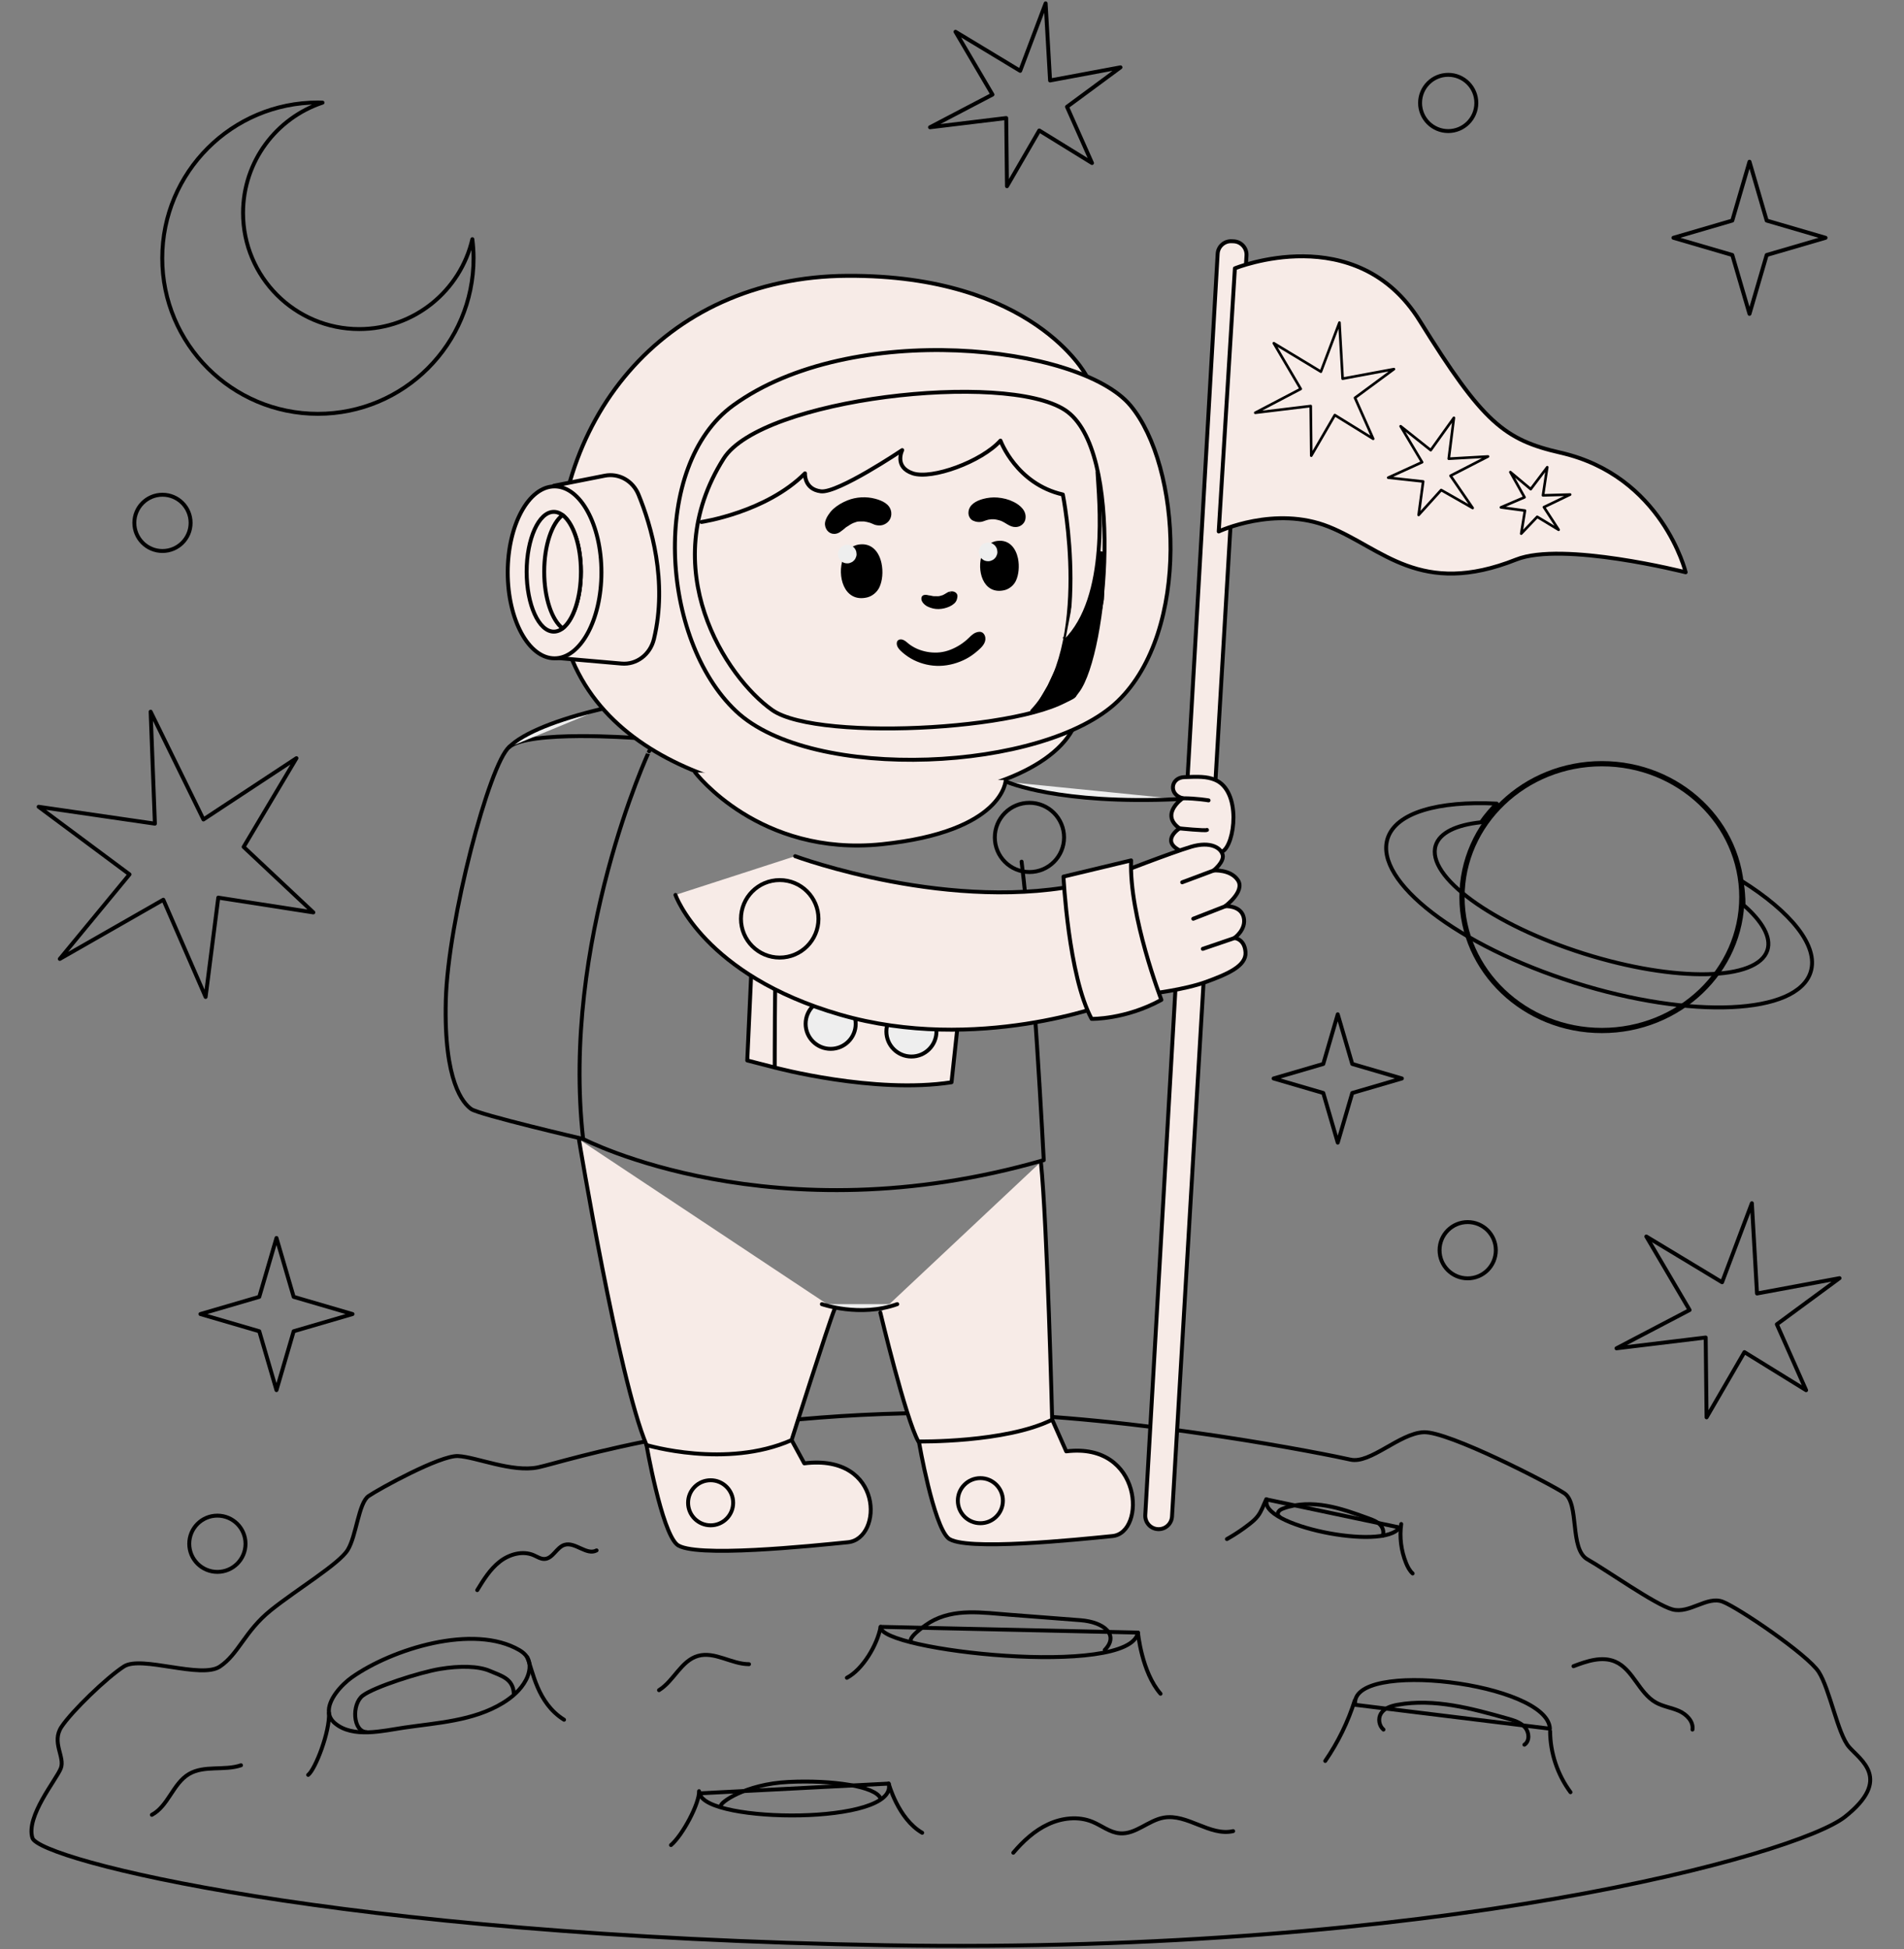 <?xml version="1.0" encoding="UTF-8"?> <svg xmlns="http://www.w3.org/2000/svg" viewBox="0 0 728.00 745.26" data-guides="{&quot;vertical&quot;:[],&quot;horizontal&quot;:[]}"><rect x="0" y="0" width="728.00" height="745.26" fill="#808080" stroke="none"/><defs></defs><path fill="none" stroke="rgb(0, 0, 0)" fill-opacity="1" stroke-width="1.5" stroke-opacity="1" stroke-linecap="round" stroke-linejoin="round" id="tSvgf674435d0e" title="Path 82" d="M371.697 540.301C275.475 538.691 215.53 559.021 205.647 561.042C195.765 563.063 181.926 557.017 175.092 556.709C168.258 556.4 144.811 569.332 140.923 572.003C137.053 574.675 136.299 587.23 132.925 592.642C129.551 598.054 113.537 607.628 103.552 615.661C93.566 623.693 91.237 632.411 84.044 637.207C76.85 642.003 54.037 632.874 47.408 637.139C40.78 641.403 27.438 654.3 23.499 660.26C19.576 666.203 24.954 671.77 23.242 676.12C21.529 680.471 9.814 694.481 12.4 702.736C15.004 710.974 128.249 740.228 339.275 743.756C550.3 747.284 687.113 709.107 705.405 694.652C723.697 680.197 711.245 672.883 706.946 667.882C702.647 662.881 699.65 645.89 695.402 639.245C691.138 632.617 664.642 614.667 658.664 612.389C652.687 610.112 646.007 617.1 639.482 615.352C632.956 613.606 614.031 600.161 606.991 596.221C599.952 592.282 604.062 574.846 598.119 570.924C592.176 567.002 553.674 547.22 544.374 547.597C535.074 547.991 523.941 559.826 516.302 558.062C508.681 556.298 435.102 541.397 371.697 540.301Z"></path><path fill="none" stroke="rgb(0, 0, 0)" fill-opacity="1" stroke-width="1.5" stroke-opacity="1" stroke-linecap="round" stroke-linejoin="round" id="tSvg28d450d5c9" title="Path 83" d="M125.783 654.934C125.971 656.321 126.639 657.657 127.992 658.804C134.86 664.696 146.456 661.733 154.454 660.552C167.179 658.685 180.933 658 192.202 651.149C195.833 648.939 199.156 646.045 201.126 642.277C202.53 639.605 203.147 636.197 201.554 633.61C200.852 632.48 199.773 631.606 198.625 630.921C181.087 620.679 149.847 630.459 134.483 641.352C130.784 643.972 125.132 649.933 125.783 654.934Z"></path><path fill="none" stroke="rgb(0, 0, 0)" fill-opacity="1" stroke-width="1.5" stroke-opacity="1" stroke-linecap="round" stroke-linejoin="round" id="tSvg1917e854690" title="Path 84" d="M125.783 654.934C126.177 662.007 120.576 676.48 117.836 678.604"></path><path fill="none" stroke="rgb(0, 0, 0)" fill-opacity="1" stroke-width="1.5" stroke-opacity="1" stroke-linecap="round" stroke-linejoin="round" id="tSvg8f21fab164" title="Path 85" d="M201.554 633.627C203.729 638.56 205.254 651.063 215.667 657.52"></path><path fill="none" stroke="rgb(0, 0, 0)" fill-opacity="1" stroke-width="1.5" stroke-opacity="1" stroke-linecap="round" stroke-linejoin="round" id="tSvg18ca545ead8" title="Path 86" d="M140.187 662.264C134.912 662.11 134.364 651.577 138.714 648.288C143.064 645 160.5 639.399 168.173 638.115C175.846 636.847 182.851 636.967 187.304 638.868C191.757 640.769 196.176 641.814 196.467 647.518"></path><path fill="none" stroke="rgb(0, 0, 0)" fill-opacity="1" stroke-width="1.5" stroke-opacity="1" stroke-linecap="round" stroke-linejoin="round" id="tSvgb95a07592a" title="Path 87" d="M267.546 685.66C269.532 697.17 343.745 697.872 339.788 681.943Z"></path><path fill="none" stroke="rgb(0, 0, 0)" fill-opacity="1" stroke-width="1.5" stroke-opacity="1" stroke-linecap="round" stroke-linejoin="round" id="tSvg3d5ebb93da" title="Path 88" d="M267.288 684.838C267.477 689.497 260.986 701.691 256.55 705.442"></path><path fill="none" stroke="rgb(0, 0, 0)" fill-opacity="1" stroke-width="1.5" stroke-opacity="1" stroke-linecap="round" stroke-linejoin="round" id="tSvgdbbee2b36b" title="Path 89" d="M339.788 681.943C339.788 681.943 343.385 695.405 352.6 700.749"></path><path fill="none" stroke="rgb(0, 0, 0)" fill-opacity="1" stroke-width="1.5" stroke-opacity="1" stroke-linecap="round" stroke-linejoin="round" id="tSvg177540a14ab" title="Path 90" d="M275.664 690.439C275.133 689.342 284.827 682.115 301.526 681.31C318.225 680.505 334.856 682.954 336.688 687.647"></path><path fill="none" stroke="rgb(0, 0, 0)" fill-opacity="1" stroke-width="1.5" stroke-opacity="1" stroke-linecap="round" stroke-linejoin="round" id="tSvg117454f8c43" title="Path 91" d="M336.705 622.015C335.849 631.075 432.07 641.66 435.102 624.207Z"></path><path fill="none" stroke="rgb(0, 0, 0)" fill-opacity="1" stroke-width="1.5" stroke-opacity="1" stroke-linecap="round" stroke-linejoin="round" id="tSvg131eed0a3ae" title="Path 92" d="M336.705 622.015C335.489 628.832 329.872 638.303 323.809 641.489"></path><path fill="none" stroke="rgb(0, 0, 0)" fill-opacity="1" stroke-width="1.5" stroke-opacity="1" stroke-linecap="round" stroke-linejoin="round" id="tSvg15e1b13ffc3" title="Path 93" d="M435.102 624.207C435.102 624.207 436.489 639.262 443.734 647.586"></path><path fill="none" stroke="rgb(0, 0, 0)" fill-opacity="1" stroke-width="1.5" stroke-opacity="1" stroke-linecap="round" stroke-linejoin="round" id="tSvg184783f5687" title="Path 94" d="M348.626 627.958C346.16 626.417 354.723 620.765 355.563 620.268C364.863 614.753 375.756 616.62 385.964 617.374C394.99 618.042 403.999 618.778 413.025 619.463C422.308 620.165 427.96 625.184 422.41 630.836"></path><path fill="none" stroke="rgb(0, 0, 0)" fill-opacity="1" stroke-width="1.5" stroke-opacity="1" stroke-linecap="round" stroke-linejoin="round" id="tSvg15c2a414dad" title="Path 95" d="M484.463 573.339C480.558 583.102 528.976 593.224 535.142 584.027Z"></path><path fill="none" stroke="rgb(0, 0, 0)" fill-opacity="1" stroke-width="1.5" stroke-opacity="1" stroke-linecap="round" stroke-linejoin="round" id="tSvg11df89edfa7" title="Path 96" d="M484.171 573.202C483.127 575.412 482.373 577.775 480.883 579.711C479.958 580.909 478.793 581.886 477.595 582.811C474.923 584.9 472.08 586.784 469.117 588.446"></path><path fill="none" stroke="rgb(0, 0, 0)" fill-opacity="1" stroke-width="1.5" stroke-opacity="1" stroke-linecap="round" stroke-linejoin="round" id="tSvg526003c257" title="Path 97" d="M535.759 582.691C535.057 587.709 535.707 592.899 537.609 597.591C538.208 599.064 538.962 600.52 540.126 601.599"></path><path fill="none" stroke="rgb(0, 0, 0)" fill-opacity="1" stroke-width="1.5" stroke-opacity="1" stroke-linecap="round" stroke-linejoin="round" id="tSvg13dd073e0cd" title="Path 98" d="M489.258 579.95C488.539 579.659 488.419 578.632 488.83 577.981C489.241 577.33 489.995 576.987 490.714 576.731C495.972 574.795 501.778 574.761 507.276 575.737C512.791 576.713 518.083 578.649 523.342 580.567C524.849 581.115 526.424 581.715 527.572 582.828C528.72 583.941 529.336 585.791 528.6 587.212"></path><path fill="none" stroke="rgb(0, 0, 0)" fill-opacity="1" stroke-width="1.5" stroke-opacity="1" stroke-linecap="round" stroke-linejoin="round" id="tSvg51e6e4e7ec" title="Path 99" d="M592.604 660.945C591.868 643.321 515.908 634.295 518.152 651.817Z"></path><path fill="none" stroke="rgb(0, 0, 0)" fill-opacity="1" stroke-width="1.5" stroke-opacity="1" stroke-linecap="round" stroke-linejoin="round" id="tSvg11f7f10fb27" title="Path 100" d="M517.998 650.155C515.412 658.376 511.592 666.186 506.711 673.277"></path><path fill="none" stroke="rgb(0, 0, 0)" fill-opacity="1" stroke-width="1.5" stroke-opacity="1" stroke-linecap="round" stroke-linejoin="round" id="tSvgcd29af219d" title="Path 101" d="M592.69 661.904C592.741 670.245 595.516 678.535 600.483 685.232"></path><path fill="none" stroke="rgb(0, 0, 0)" fill-opacity="1" stroke-width="1.5" stroke-opacity="1" stroke-linecap="round" stroke-linejoin="round" id="tSvgdf85ab03be" title="Path 102" d="M528.976 661.288C527.281 659.832 526.836 657.143 527.966 655.225C529.233 653.067 531.922 652.245 534.389 651.799C548.416 649.299 562.7 653.204 576.402 657.075C578.834 657.76 581.386 658.53 583.064 660.414C584.743 662.298 584.966 665.69 582.859 667.077"></path><path fill="none" stroke="rgb(0, 0, 0)" fill-opacity="1" stroke-width="1.5" stroke-opacity="1" stroke-linecap="round" stroke-linejoin="round" id="tSvg996538d573" title="Path 103" d="M58.062 693.881C64.33 690.524 66.146 681.892 72.26 678.278C78.1 674.836 85.722 677.114 92.145 674.938"></path><path fill="none" stroke="rgb(0, 0, 0)" fill-opacity="1" stroke-width="1.5" stroke-opacity="1" stroke-linecap="round" stroke-linejoin="round" id="tSvge028564ded" title="Path 104" d="M182.474 607.971C184.889 604.014 187.39 599.972 191.038 597.112C194.686 594.252 199.79 592.779 204.037 594.611C205.408 595.194 206.726 596.119 208.216 596.05C211.385 595.913 212.79 591.614 215.821 590.672C219.914 589.388 224.333 594.851 228.101 592.779"></path><path fill="none" stroke="rgb(0, 0, 0)" fill-opacity="1" stroke-width="1.5" stroke-opacity="1" stroke-linecap="round" stroke-linejoin="round" id="tSvg1421179d548" title="Path 105" d="M251.977 646.216C257.646 642.705 260.403 634.997 266.826 633.131C273.249 631.264 279.706 636.299 286.385 636.282"></path><path fill="none" stroke="rgb(0, 0, 0)" fill-opacity="1" stroke-width="1.5" stroke-opacity="1" stroke-linecap="round" stroke-linejoin="round" id="tSvg184d4e371ab" title="Path 106" d="M387.437 708.371C391.187 703.952 395.538 699.927 400.779 697.495C406.02 695.046 412.271 694.344 417.615 696.519C421.194 697.975 424.363 700.664 428.217 700.955C434.194 701.417 439.041 696.005 444.95 694.96C453.959 693.35 462.574 702.171 471.497 700.115"></path><path fill="none" stroke="rgb(0, 0, 0)" fill-opacity="1" stroke-width="1.5" stroke-opacity="1" stroke-linecap="round" stroke-linejoin="round" id="tSvg15d51eca3f" title="Path 107" d="M601.63 637.053C606.751 635.1 612.523 633.148 617.559 635.306C624.393 638.235 626.636 647.295 633.128 650.943C635.868 652.485 639.105 652.896 641.982 654.163C644.86 655.447 647.566 658.171 647.12 661.288"></path><path fill="#f7ebe7" stroke="rgb(0, 0, 0)" fill-opacity="1" stroke-width="1.5" stroke-opacity="1" stroke-linecap="round" stroke-linejoin="round" id="tSvg13dfe2c9aa7" title="Path 108" d="M247.198 552.495C247.198 552.495 252.85 585.089 258.776 590.467C264.702 595.845 310.758 590.997 324.22 589.662C337.682 588.308 337.956 555.732 307.521 559.5C305.905 556.537 304.289 553.574 302.673 550.611"></path><path fill="#f7ebe7" stroke="rgb(0, 0, 0)" fill-opacity="1" stroke-width="1.5" stroke-opacity="1" stroke-linecap="round" stroke-linejoin="round" id="tSvg46585f7b45" title="Path 109" d="M351.418 551.605C351.418 551.605 356.847 582.896 362.533 588.069C368.22 593.241 412.442 588.583 425.373 587.298C438.305 586.014 436.917 551.297 407.681 554.91C405.888 550.868 404.096 546.826 402.303 542.784"></path><path fill="#f7ebe7" stroke="rgb(0, 0, 0)" fill-opacity="1" stroke-width="1.5" stroke-opacity="1" stroke-linecap="round" stroke-linejoin="round" id="tSvgb48783291" title="Path 110" d="M296.216 408.147C292.717 407.25 289.217 406.354 285.717 405.457C286.346 391.721 286.974 377.985 287.601 364.249C292.18 364.609 296.759 364.969 301.338 365.328C301.338 365.328 308.343 397.373 307.538 397.373C306.733 397.373 296.234 408.147 296.234 408.147C296.228 408.147 296.222 408.147 296.216 408.147"></path><path fill="#f7ebe7" stroke="rgb(0, 0, 0)" fill-opacity="1" stroke-width="1.5" stroke-opacity="1" stroke-linecap="round" stroke-linejoin="round" id="tSvge6b75f1ae0" title="Path 111" d="M296.748 369.096C296.216 369.901 296.216 408.147 296.216 408.147C296.216 408.147 334.188 418.372 363.818 413.798C365.165 401.318 366.513 388.838 367.86 376.358C344.161 373.932 320.463 371.505 296.748 369.096Z"></path><path fill="rgb(238, 238, 238)" stroke="rgb(0, 0, 0)" fill-opacity="1" stroke-width="1.5" stroke-opacity="1" stroke-linecap="round" stroke-linejoin="round" id="tSvg12cb72f6a90" title="Path 112" d="M327.183 391.447C327.183 396.74 322.901 401.022 317.608 401.022C312.316 401.022 308.034 396.74 308.034 391.447C308.034 386.155 312.316 381.873 317.608 381.873C322.901 381.873 327.183 386.155 327.183 391.447Z"></path><path fill="rgb(238, 238, 238)" fill-opacity="1" stroke="rgb(0, 0, 0)" stroke-opacity="1" stroke-width="1.5" stroke-linejoin="round" id="tSvg17b1793f37f" title="Ellipse 8" d="M348.482 384.809C353.77 384.809 358.056 389.096 358.056 394.383C358.056 399.671 353.77 403.957 348.482 403.957C343.194 403.957 338.908 399.671 338.908 394.383C338.908 389.096 343.194 384.809 348.482 384.809Z" style="transform-origin: 348.482px 394.383px;"></path><path fill="#f7ebe7" stroke="rgb(0, 0, 0)" fill-opacity="1" stroke-width="1.5" stroke-opacity="1" stroke-linecap="round" stroke-linejoin="round" id="tSvg1362644a457" title="Path 113" d="M470.932 92.234C471.2 92.245 471.469 92.256 471.737 92.268C474.58 92.405 476.772 94.837 476.601 97.68C467.107 258.403 457.613 419.125 448.118 579.848C447.947 582.605 445.635 584.729 442.878 584.66C442.878 584.66 442.878 584.66 442.878 584.66C439.983 584.592 437.739 582.126 437.894 579.248C447.119 418.514 456.345 257.78 465.571 97.046C465.725 94.237 468.123 92.097 470.932 92.234C470.932 92.234 470.932 92.234 470.932 92.234"></path><path fill="rgb(238, 238, 238)" stroke="rgb(0, 0, 0)" fill-opacity="1" stroke-width="1.5" stroke-opacity="1" stroke-linecap="round" stroke-linejoin="round" id="tSvgf0a575883" title="Path 114" d="M384.953 298.943C384.953 298.943 404.752 307.695 450.534 305.537"></path><path fill="#f7ebe7" stroke="rgb(0, 0, 0)" fill-opacity="1" stroke-width="1.5" stroke-opacity="1" stroke-linecap="round" stroke-linejoin="round" id="tSvg12f0258fa40" title="Path 115" d="M464.526 298.138C461.341 296.819 458.07 296.922 452.811 297.127C447.553 297.333 446.748 303.79 452.212 305.212C452.212 305.212 443.323 311.275 450.996 316.721C450.996 316.721 443.871 321.277 450.79 324.993C453.411 326.415 462.523 328.094 467.353 325.593C472.182 323.092 474.82 302.368 464.526 298.138Z"></path><path fill="#f7ebe7" stroke="rgb(0, 0, 0)" fill-opacity="1" stroke-width="1.5" stroke-opacity="1" stroke-linecap="round" stroke-linejoin="round" id="tSvg1ee421e45e" title="Path 116" d="M472.165 102.596C472.165 102.596 518.632 83.636 542.85 122.669C567.085 161.702 575.203 168.159 596.732 173.092C635.594 181.981 644.517 218.804 644.517 218.804C644.517 218.804 597.503 206.867 579.707 213.94C543.038 228.516 528.617 209.641 508.047 201.386C487.477 193.148 465.982 203.201 465.982 203.201C468.032 169.666 470.081 136.131 472.165 102.596Z"></path><path fill="none" stroke="rgb(0, 0, 0)" fill-opacity="1" stroke-width="1.5" stroke-opacity="1" stroke-linecap="round" stroke-linejoin="round" id="tSvgbec7295683" title="Path 117" d="M248.209 287.228C248.209 287.022 214.485 359.933 222.963 435.482C222.963 435.482 295.668 473.453 399.083 443.566C399.083 443.566 395.041 364.592 390.605 329.447"></path><path fill="#f7ebe7" stroke="rgb(0, 0, 0)" fill-opacity="1" stroke-width="1.5" stroke-opacity="1" stroke-linecap="round" stroke-linejoin="round" id="tSvg1183ab23dee" title="Path 118" d="M426.093 334.465C426.093 334.465 447.827 326.004 455.398 323.76C462.968 321.517 466.941 324.257 467.507 326.929C468.072 329.601 464.013 332.821 464.013 332.821C464.013 332.821 470.487 332.307 473.313 336.537C476.156 340.785 468.449 346.471 468.449 346.471C468.449 346.471 474.46 346.094 475.539 350.77C476.601 355.446 471.96 358.632 471.96 358.632C471.96 358.632 475.882 358.871 476.224 364.095C476.567 369.319 469.391 372.419 461.118 375.433C452.846 378.448 439.709 379.972 439.709 379.972C435.17 364.797 430.632 349.623 426.093 334.465Z"></path><path fill="#f7ebe7" stroke="rgb(0, 0, 0)" fill-opacity="1" stroke-width="1.5" stroke-opacity="1" stroke-linecap="round" stroke-linejoin="round" id="tSvg3fdb9a0548" title="Path 119" d="M415.234 143.427C415.234 143.427 395.041 105.045 323.946 105.456C252.85 105.867 209.227 162.01 213.269 227.847C217.311 293.685 292.842 307.027 332.03 306.616C371.217 306.205 401.104 295.089 409.993 279.144"></path><path fill="#f7ebe7" stroke="rgb(0, 0, 0)" fill-opacity="1" stroke-width="1.5" stroke-opacity="1" stroke-linecap="round" stroke-linejoin="round" id="tSvg17a15ca5d66" title="Path 120" d="M211.745 185.732C218.242 184.447 224.739 183.162 231.236 181.878C236.614 180.816 241.992 183.813 244.167 189.174C248.928 200.821 255.351 222.23 250.041 244.307C248.62 250.25 243.379 254.224 237.641 253.71C229.003 252.956 220.365 252.202 211.728 251.449"></path><path fill="#f7ebe7" fill-opacity="1" stroke="rgb(0, 0, 0)" stroke-opacity="1" stroke-width="1.5" stroke-linejoin="round" id="tSvg8805f577cc" title="Ellipse 9" d="M212.042 185.973C221.936 185.973 229.957 200.689 229.957 218.841C229.957 236.993 221.936 251.708 212.042 251.708C202.148 251.708 194.127 236.993 194.127 218.841C194.127 200.689 202.148 185.973 212.042 185.973Z" style="transform-origin: 212.042px 218.841px;"></path><path fill="#f7ebe7" stroke="rgb(0, 0, 0)" fill-opacity="1" stroke-width="1.5" stroke-opacity="1" stroke-linecap="round" stroke-linejoin="round" id="tSvg2bc3eb822d" title="Path 121" d="M222.124 218.599C222.124 231.256 217.465 241.498 211.745 241.498C206.024 241.498 201.366 231.239 201.366 218.599C201.366 205.959 206.024 195.7 211.745 195.7C217.465 195.7 222.124 205.959 222.124 218.599Z"></path><path fill="#f7ebe7" stroke="rgb(0, 0, 0)" fill-opacity="1" stroke-width="1.5" stroke-opacity="1" stroke-linecap="round" stroke-linejoin="round" id="tSvg4e2ae5f713" title="Path 122" d="M215.102 196.933C211.025 200.016 208.079 208.528 208.079 218.582C208.079 228.635 211.025 237.148 215.102 240.231C219.178 237.148 222.124 228.635 222.124 218.582C222.124 208.528 219.178 200.016 215.102 196.933Z"></path><path fill="#f7ebe7" stroke="rgb(0, 0, 0)" fill-opacity="1" stroke-width="1.5" stroke-opacity="1" stroke-linecap="round" stroke-linejoin="round" id="tSvg1226d7c87e1" title="Path 123" d="M280.322 155.005C248.671 177.99 252.319 244.41 281.401 271.882C310.484 299.354 399.357 295.038 427.36 268.114C455.363 241.19 451.595 178.161 432.207 155.005C412.819 131.849 325.573 122.155 280.322 155.005Z"></path><path fill="#f7ebe7" stroke="rgb(0, 0, 0)" fill-opacity="1" stroke-width="1.5" stroke-opacity="1" stroke-linecap="round" stroke-linejoin="round" id="tSvg244d66e66f" title="Path 124" d="M276.691 175.335C291.233 152.316 384.148 141.8 407.167 156.752C430.186 171.704 422.924 249.668 412.014 264.209C401.104 278.75 313.053 284.008 295.274 271.488C277.496 258.968 250.264 217.194 276.691 175.335Z"></path><path fill="#f7ebe7" stroke="rgb(0, 0, 0)" fill-opacity="1" stroke-width="1.5" stroke-opacity="1" stroke-linecap="round" stroke-linejoin="round" id="tSvgbcb455930e" title="Path 125" d="M268.213 199.57C268.213 199.57 292.86 195.939 307.795 180.987C307.795 180.987 307.384 187.05 313.858 187.855C320.332 188.66 344.961 172.098 344.961 172.098C344.961 172.098 341.724 178.555 349.003 180.987C356.282 183.419 375.259 176.551 382.538 168.467C382.538 168.467 388.601 185.029 406.379 189.071C406.379 189.071 418.094 247.236 394.664 271.882"></path><path fill="rgb(0, 0, 0)" stroke="rgb(0, 0, 0)" fill-opacity="1" stroke-width="1" stroke-opacity="1" id="tSvg1819e4b0ca3" title="Path 126" d="M340.268 195.888C339.891 193.028 336.979 191.846 334.513 191.178C331.19 190.287 327.405 190.493 324.22 191.777C322.267 192.565 320.503 193.576 318.91 194.997C318.208 195.631 317.574 196.453 317.06 197.241C316.461 198.149 315.81 199.519 315.93 200.615C316.136 202.55 317.694 204.058 319.749 203.527C320.435 203.356 320.948 203.013 321.479 202.568C321.582 202.499 321.685 202.431 321.771 202.362C322.045 202.157 322.421 201.882 322.712 201.626C322.815 201.54 322.867 201.454 322.867 201.437C323.226 201.129 323.791 200.855 324.083 200.598C323.517 201.095 324.048 200.632 324.34 200.461C324.614 200.273 324.905 200.118 325.179 199.947C325.453 199.793 325.727 199.673 326.001 199.536C326.189 199.468 326.378 199.399 326.566 199.331C327.029 199.176 327.851 198.834 328.382 198.868C328.142 198.868 327.714 198.937 328.347 198.902C328.502 198.902 328.656 198.885 328.81 198.868C329.272 198.851 329.735 198.851 330.197 198.868C330.351 198.868 330.505 198.885 330.659 198.902C330.814 198.902 331.482 198.937 330.882 198.919C330.3 198.902 331.379 199.039 331.533 199.074C331.876 199.159 332.235 199.245 332.578 199.348C332.732 199.399 332.869 199.433 333.023 199.485C333.109 199.519 333.897 199.896 333.383 199.605C332.886 199.313 333.451 199.639 333.588 199.707C333.948 199.879 334.342 200.067 334.719 200.187C335.507 200.427 336.637 200.495 337.425 200.238C339.343 199.622 340.525 197.943 340.268 195.888Z"></path><path fill="rgb(0, 0, 0)" stroke="rgb(0, 0, 0)" fill-opacity="1" stroke-width="1" stroke-opacity="1" id="tSvg7914a62411" title="Path 127" d="M387.385 192.36C385.484 191.401 383.497 190.921 381.373 190.733C379.592 190.578 377.691 190.784 375.961 191.264C373.598 191.914 370.772 193.285 370.789 196.145C370.789 197.07 371.303 198.149 372.176 198.577C373.307 199.125 374.642 199.262 375.841 198.834C376.475 198.611 377.092 198.371 377.76 198.217C378.068 198.149 378.393 198.097 378.702 198.046C377.554 198.286 378.667 198.063 379.01 198.046C379.37 198.046 379.729 198.046 380.072 198.046C380.414 198.046 381.562 198.269 380.363 198.046C381.031 198.183 381.682 198.286 382.333 198.491C382.504 198.543 382.675 198.594 382.846 198.663C382.932 198.697 383.138 198.782 383.223 198.817C383.343 198.868 383.463 198.919 383.514 198.954C385.398 199.862 386.94 201.506 389.252 200.872C390.314 200.581 391.256 199.69 391.53 198.594C392.232 195.648 389.732 193.542 387.385 192.36Z"></path><path fill="rgb(0, 0, 0)" stroke="rgb(0, 0, 0)" fill-opacity="1" stroke-width="1" stroke-opacity="1" id="tSvg12cfe5cd572" title="Path 128" d="M336.551 215.447C335.695 211.44 333.194 208.083 328.639 208.665C328.519 208.665 328.399 208.699 328.296 208.716C328.279 208.716 328.245 208.716 328.193 208.733C328.005 208.768 327.799 208.802 327.611 208.87C326.498 209.213 325.419 209.847 324.614 210.703C323.723 211.662 323.226 212.707 322.781 213.906C320.606 219.815 322.952 229.954 331.43 227.933C333.263 227.488 334.959 226.066 335.764 224.371C336.894 222.024 337.219 218.547 336.551 215.447Z"></path><path fill="rgb(0, 0, 0)" stroke="rgb(0, 0, 0)" fill-opacity="1" stroke-width="1" stroke-opacity="1" id="tSvg29c5005d52" title="Path 129" d="M388.738 213.598C387.95 209.898 385.638 206.781 381.408 207.312C381.305 207.312 381.185 207.346 381.082 207.363C381.065 207.363 381.031 207.363 380.979 207.38C380.791 207.415 380.62 207.449 380.431 207.5C379.404 207.809 378.393 208.408 377.657 209.196C376.835 210.087 376.372 211.046 375.961 212.159C373.94 217.64 376.115 227.025 383.96 225.159C385.655 224.748 387.231 223.429 387.967 221.87C389.012 219.695 389.32 216.475 388.738 213.598Z"></path><path fill="rgb(0, 0, 0)" stroke="rgb(0, 0, 0)" fill-opacity="1" stroke-width="1" stroke-opacity="1" id="tSvg10f31c27f91" title="Path 130" d="M363.732 226.614C363.732 226.614 363.647 226.631 363.561 226.649C363.612 226.614 363.561 226.597 363.03 226.734C362.636 226.837 362.362 227.06 362.02 227.248C361.608 227.488 361.215 227.745 360.769 227.95C360.701 227.984 360.632 228.019 360.581 228.036C360.529 228.053 360.529 228.053 360.529 228.053C360.478 228.053 360.427 228.087 360.392 228.087C360.136 228.173 359.896 228.241 359.639 228.31C359.433 228.361 359.194 228.43 358.988 228.447C358.954 228.447 358.92 228.447 358.885 228.447C358.765 228.447 358.646 228.447 358.526 228.464C358.029 228.481 357.515 228.464 357.018 228.447C356.899 228.447 356.796 228.43 356.676 228.413C356.676 228.413 356.676 228.413 356.642 228.413C356.385 228.361 356.128 228.293 355.871 228.241C355.665 228.19 355.443 228.173 355.22 228.139C355.169 228.139 355.134 228.139 355.1 228.139C355.1 228.139 355.1 228.139 355.1 228.139C354.877 228.087 354.655 228.036 354.432 227.984C353.884 227.882 353.011 227.865 352.822 228.533C352.48 229.749 353.987 231.05 354.963 231.496C356.214 232.078 357.498 232.403 358.885 232.369C360.273 232.335 361.574 232.009 362.825 231.461C363.475 231.17 364.041 230.81 364.572 230.331C365.291 229.68 365.462 228.961 365.582 228.053C365.719 227.025 364.537 226.477 363.732 226.614Z"></path><path fill="rgb(0, 0, 0)" stroke="rgb(0, 0, 0)" fill-opacity="1" stroke-width="1" stroke-opacity="1" id="tSvg1432258b9b1" title="Path 131" d="M376.252 243.862C376.132 242.954 375.516 241.977 374.454 242.063C372.861 242.183 371.885 243.159 370.806 244.221C369.761 245.249 368.631 246.139 367.415 246.927C365.017 248.452 362.362 249.582 359.519 249.907C356.779 250.216 353.987 249.839 351.418 248.914C350.048 248.417 348.746 247.715 347.564 246.876C346.622 246.208 345.492 244.855 344.276 244.975C343.899 245.009 343.522 245.215 343.419 245.626C343.094 247.047 344.515 248.315 345.492 249.171C346.759 250.25 348.147 251.192 349.637 251.929C352.634 253.401 355.957 254.172 359.296 254.087C362.756 254.001 366.164 253.042 369.23 251.432C370.806 250.61 372.262 249.513 373.598 248.349C374.865 247.236 376.509 245.711 376.252 243.862Z"></path><path fill="rgb(238, 238, 238)" stroke="none" fill-opacity="1" stroke-width="1" stroke-opacity="1" id="tSvgcad230fcf7" title="Path 132" d="M327.388 210.892C327.217 210.292 326.909 209.761 326.481 209.316C326.241 209.127 326.001 208.939 325.761 208.751C325.213 208.425 324.614 208.271 323.963 208.271C323.466 208.254 323.021 208.357 322.593 208.579C322.147 208.716 321.771 208.973 321.445 209.316C321.103 209.641 320.846 210.018 320.709 210.463C320.486 210.892 320.383 211.337 320.4 211.833C320.435 212.142 320.486 212.467 320.52 212.775C320.691 213.375 321 213.906 321.428 214.351C321.668 214.54 321.908 214.728 322.147 214.916C322.695 215.242 323.295 215.396 323.946 215.396C324.442 215.413 324.888 215.31 325.316 215.088C325.761 214.951 326.138 214.694 326.463 214.351C326.806 214.026 327.063 213.649 327.2 213.204C327.423 212.775 327.525 212.33 327.508 211.833C327.474 211.525 327.423 211.2 327.388 210.892Z"></path><path fill="rgb(238, 238, 238)" stroke="none" fill-opacity="1" stroke-width="1" stroke-opacity="1" id="tSvg4a6c08d9f8" title="Path 133" d="M381.236 210.069C381.065 209.47 380.757 208.939 380.329 208.494C380.089 208.305 379.849 208.117 379.609 207.929C379.061 207.603 378.462 207.449 377.811 207.449C377.314 207.432 376.869 207.535 376.441 207.757C375.995 207.894 375.619 208.151 375.293 208.494C374.951 208.819 374.694 209.196 374.557 209.641C374.334 210.069 374.231 210.515 374.248 211.011C374.283 211.32 374.334 211.645 374.368 211.953C374.54 212.553 374.848 213.084 375.276 213.529C375.516 213.718 375.756 213.906 375.995 214.094C376.543 214.42 377.143 214.574 377.794 214.574C378.291 214.591 378.736 214.488 379.164 214.266C379.609 214.129 379.986 213.872 380.312 213.529C380.654 213.204 380.911 212.827 381.048 212.382C381.271 211.953 381.373 211.508 381.356 211.011C381.322 210.703 381.271 210.378 381.236 210.069Z"></path><path fill="#f7ebe7" stroke="rgb(0, 0, 0)" fill-opacity="1" stroke-width="1.5" stroke-opacity="1" stroke-linecap="round" stroke-linejoin="round" id="tSvg5d09f7dbac" title="Path 134" d="M265.781 295.312C265.781 295.312 290.291 327.631 337.151 322.784C384.011 317.937 384.542 298.275 384.542 298.275"></path><path fill="#f7ebe7" stroke="rgb(0, 0, 0)" fill-opacity="1" stroke-width="1.5" stroke-opacity="1" stroke-linecap="round" stroke-linejoin="round" id="tSvg550f93448c" title="Path 135" d="M304.027 327.357C304.027 327.357 364.349 349.708 416.33 337.582C416.33 337.582 418.745 368.274 424.14 383.637C424.14 383.637 373.512 403.026 321.274 387.954C269.036 372.864 258.262 342.172 258.262 342.172"></path><path fill="#f7ebe7" stroke="rgb(0, 0, 0)" fill-opacity="1" stroke-width="1.5" stroke-opacity="1" stroke-linecap="round" stroke-linejoin="round" id="tSvg1724a08a939" title="Path 136" d="M406.619 335.167C406.619 335.167 408.503 373.138 417.392 389.563C417.392 389.563 430.323 389.837 444.059 382.284C444.059 382.284 431.676 350.239 432.481 328.967C432.481 328.967 413.367 333.54 406.619 335.167Z"></path><line fill="rgb(238, 238, 238)" fill-opacity="1" stroke="rgb(0, 0, 0)" stroke-opacity="1" stroke-width="1.5" stroke-linejoin="round" id="tSvgb9ffdc68b2" title="Line 4" x1="452.019" y1="337.332" x2="464.043" y2="332.827" stroke-linecap="round" style="transform-origin: 458.031px 335.079px;"></line><line fill="#f7ebe7" fill-opacity="1" stroke="rgb(0, 0, 0)" stroke-opacity="1" stroke-width="1.5" stroke-linejoin="round" id="tSvg18a4d163e87" title="Line 5" x1="456.25" y1="351.274" x2="468.496" y2="346.495" stroke-linecap="round" style="transform-origin: 462.373px 348.884px;"></line><line fill="rgb(238, 238, 238)" fill-opacity="1" stroke="rgb(0, 0, 0)" stroke-opacity="1" stroke-width="1.5" stroke-linejoin="round" id="tSvgbbec8a75b3" title="Line 6" x1="459.898" y1="362.784" x2="471.99" y2="358.656" stroke-linecap="round" style="transform-origin: 465.944px 360.72px;"></line><path fill="none" stroke="rgb(0, 0, 0)" fill-opacity="1" stroke-width="1.5" stroke-opacity="1" stroke-linecap="round" stroke-linejoin="round" id="tSvgb3d7840e5c" title="Path 137" d="M242.351 282.124C242.351 282.124 202.222 279.161 194.686 285.618C187.15 292.075 171.239 351.798 170.451 382.558C169.646 413.798 177.182 421.883 180.145 424.024C183.108 426.182 222.963 435.465 222.963 435.465"></path><path fill="#f7ebe7" stroke="rgb(0, 0, 0)" fill-opacity="1" stroke-width="1.5" stroke-opacity="1" stroke-linecap="round" stroke-linejoin="round" id="tSvgd6f3c60f4f" title="Path 138" d="M221.353 435.619C221.353 435.619 236.425 526.907 247.198 552.495C247.198 552.495 277.633 561.659 302.673 550.611C302.673 550.611 316.684 506.44 319.099 500.514"></path><path fill="#f7ebe7" stroke="rgb(0, 0, 0)" fill-opacity="1" stroke-width="1.5" stroke-opacity="1" stroke-linecap="round" stroke-linejoin="round" id="tSvg748497aad" title="Path 139" d="M336.603 501.867C336.603 501.867 346.297 542.527 351.144 551.142C351.144 551.142 384.542 551.673 402.303 542.801C402.303 542.801 400.419 468.212 397.987 444.234"></path><path fill="#f7ebe7" stroke="rgb(0, 0, 0)" fill-opacity="1" stroke-width="1.5" stroke-opacity="1" stroke-linecap="round" stroke-linejoin="round" id="tSvg83229659b" title="Path 140" d="M280.322 574.572C280.322 579.334 276.469 583.188 271.707 583.188C266.946 583.188 263.092 579.334 263.092 574.572C263.092 569.811 266.946 565.957 271.707 565.957C276.469 565.957 280.322 569.811 280.322 574.572Z"></path><path fill="#f7ebe7" stroke="rgb(0, 0, 0)" fill-opacity="1" stroke-width="1.5" stroke-opacity="1" stroke-linecap="round" stroke-linejoin="round" id="tSvg9154b054f8" title="Path 141" d="M383.463 573.768C383.463 578.529 379.609 582.383 374.848 582.383C370.087 582.383 366.233 578.529 366.233 573.768C366.233 569.006 370.087 565.152 374.848 565.152C379.609 565.152 383.463 569.006 383.463 573.768Z"></path><path fill="rgb(238, 238, 238)" stroke="rgb(0, 0, 0)" fill-opacity="1" stroke-width="1.5" stroke-opacity="1" stroke-linecap="round" stroke-linejoin="round" id="tSvg18e61c797a1" title="Path 142" d="M452.195 305.212C457.453 305.212 462.094 306.017 462.094 306.017"></path><path fill="rgb(238, 238, 238)" stroke="rgb(0, 0, 0)" fill-opacity="1" stroke-width="1.5" stroke-opacity="1" stroke-linecap="round" stroke-linejoin="round" id="tSvg137a7b42b62" title="Path 143" d="M450.996 316.721C450.996 316.721 460.896 317.731 461.495 317.32"></path><path fill="#f7ebe7" fill-opacity="1" stroke="rgb(0, 0, 0)" stroke-opacity="1" stroke-width="1.5" stroke-linejoin="round" id="tSvg10530a927d1" title="Ellipse 10" d="M298.126 336.492C306.308 336.492 312.941 343.125 312.941 351.307C312.941 359.489 306.308 366.122 298.126 366.122C289.944 366.122 283.311 359.489 283.311 351.307C283.311 343.125 289.944 336.492 298.126 336.492Z" style="transform-origin: 298.126px 351.307px;"></path><path fill="rgb(238, 238, 238)" stroke="rgb(0, 0, 0)" fill-opacity="1" stroke-width="1.5" stroke-opacity="1" stroke-linecap="round" stroke-linejoin="round" id="tSvge9c59874c2" title="Path 144" d="M194.686 285.618C200.064 280.24 212.995 275.119 229.968 271.077"></path><path fill="rgb(238, 238, 238)" stroke="rgb(0, 0, 0)" fill-opacity="1" stroke-width="1.5" stroke-opacity="1" stroke-linecap="round" stroke-linejoin="round" id="tSvg606de2c26c" title="Path 145" d="M314.252 498.63C314.252 498.63 328.793 503.751 343.06 498.63"></path><path fill="rgb(0, 0, 0)" stroke="rgb(0, 0, 0)" fill-opacity="1" stroke-width="1" stroke-opacity="1" id="tSvg119aea027b3" title="Path 146" d="M407.647 243.468C407.647 243.468 405.985 252.048 405.06 253.812C404.136 255.577 401.019 262.291 401.019 262.291C399.055 265.67 397.091 269.05 395.127 272.43C395.127 272.43 409.514 267.977 410.952 266.127C412.408 264.26 416.433 254.96 417.255 251.535C418.077 248.126 421.606 229.081 421.606 229.081C421.743 223.217 421.88 217.354 422.017 211.491C421.463 211.388 420.909 211.285 420.355 211.183C420.355 211.183 416.313 236.737 407.63 243.468C407.635 243.468 407.641 243.468 407.647 243.468"></path><path fill="#f7ebe7" stroke="rgb(0, 0, 0)" fill-opacity="1" stroke-width="1.5" stroke-opacity="1" stroke-linecap="round" stroke-linejoin="round" id="tSvg105fa739ea2" title="Path 147" d="M419.653 180.61C420.201 191.092 424.346 228.344 407.236 245.163"></path><path fill="#f7ebe7" stroke="rgb(0, 0, 0)" fill-opacity="1" stroke-width="1" stroke-opacity="1" stroke-linecap="round" stroke-linejoin="round" id="tSvg9a7d7db8e0" title="Path 148" d="M513.356 144.78C512.951 137.632 512.546 130.485 512.14 123.337C509.777 129.594 507.413 135.851 505.05 142.108C499.049 138.483 493.049 134.858 487.049 131.232C490.48 137.056 493.911 142.879 497.342 148.702C491.548 151.739 485.753 154.777 479.958 157.814C487.026 156.958 494.094 156.101 501.162 155.245C501.23 161.571 501.299 167.896 501.367 174.222C504.37 169.049 507.373 163.877 510.376 158.705C515.263 161.725 520.15 164.745 525.037 167.765C522.719 162.547 520.401 157.329 518.083 152.111C523.045 148.451 528.006 144.792 532.967 141.132C526.43 142.348 519.893 143.564 513.356 144.78Z"></path><path fill="#f7ebe7" stroke="rgb(0, 0, 0)" fill-opacity="1" stroke-width="1" stroke-opacity="1" stroke-linecap="round" stroke-linejoin="round" id="tSvg53c24ffb71" title="Path 149" d="M554.616 181.895C559.394 179.44 564.173 176.985 568.952 174.53C563.945 174.816 558.938 175.101 553.931 175.387C554.587 170.174 555.244 164.962 555.901 159.749C552.949 163.871 549.997 167.993 547.046 172.115C543.209 169.067 539.373 166.018 535.536 162.969C538.271 167.554 541.005 172.138 543.74 176.722C539.424 178.692 535.108 180.662 530.792 182.631C535.245 183.117 539.698 183.602 544.151 184.087C543.575 188.352 542.998 192.617 542.421 196.881C545.293 193.707 548.165 190.533 551.036 187.359C555.05 189.648 559.063 191.937 563.077 194.227C560.257 190.116 557.436 186.006 554.616 181.895Z"></path><path fill="#f7ebe7" stroke="rgb(0, 0, 0)" fill-opacity="1" stroke-width="1" stroke-opacity="1" stroke-linecap="round" stroke-linejoin="round" id="tSvg102b6e26988" title="Path 150" d="M590.326 193.901C593.666 192.297 597.006 190.693 600.346 189.088C596.886 189.191 593.427 189.294 589.967 189.397C590.509 185.811 591.052 182.226 591.594 178.641C589.487 181.433 587.38 184.224 585.274 187.016C582.682 184.847 580.09 182.677 577.498 180.508C579.302 183.716 581.106 186.925 582.91 190.133C579.902 191.418 576.893 192.702 573.884 193.987C576.944 194.398 580.004 194.809 583.064 195.22C582.591 198.155 582.117 201.089 581.643 204.023C583.681 201.882 585.719 199.742 587.757 197.601C590.486 199.251 593.215 200.901 595.944 202.55C594.072 199.667 592.199 196.784 590.326 193.901Z"></path><path fill="none" stroke="rgb(0, 0, 0)" fill-opacity="1" stroke-width="1.5" stroke-opacity="1" stroke-linecap="round" stroke-linejoin="round" id="tSvg1855c6ff414" title="Path 151" d="M77.792 313.313C71.061 299.577 64.33 285.841 57.599 272.104C58.141 286.377 58.684 300.65 59.226 314.923C44.411 312.77 29.596 310.618 14.781 308.466C26.359 317.081 37.937 325.696 49.515 334.311C40.632 345.084 31.748 355.857 22.865 366.63C36.059 359.088 49.252 351.546 62.446 344.005C67.835 356.394 73.225 368.782 78.614 381.171C80.23 368.514 81.846 355.857 83.461 343.2C95.576 345.084 107.691 346.968 119.805 348.852C110.922 340.505 102.039 332.158 93.155 323.812C99.886 312.502 106.617 301.192 113.348 289.883C101.496 297.693 89.644 305.503 77.792 313.313Z"></path><path fill="none" stroke="rgb(0, 0, 0)" fill-opacity="1" stroke-width="1.5" stroke-opacity="1" stroke-linecap="round" stroke-linejoin="round" id="tSvg15214f04bef" title="Path 152" d="M401.498 30.764C400.933 20.938 400.368 11.113 399.802 1.288C396.56 9.886 393.317 18.483 390.074 27.081C381.83 22.103 373.586 17.125 365.342 12.146C370.052 20.151 374.762 28.155 379.472 36.159C371.514 40.327 363.555 44.494 355.597 48.662C365.308 47.486 375.019 46.31 384.73 45.133C384.827 53.823 384.925 62.512 385.022 71.201C389.138 64.099 393.254 56.997 397.37 49.895C404.09 54.04 410.81 58.184 417.529 62.329C414.344 55.164 411.158 47.999 407.972 40.835C414.789 35.805 421.606 30.775 428.422 25.745C419.447 27.418 410.473 29.091 401.498 30.764Z"></path><path fill="none" stroke="rgb(0, 0, 0)" fill-opacity="1" stroke-width="1.5" stroke-opacity="1" stroke-linecap="round" stroke-linejoin="round" id="tSvg126513893da" title="Path 153" d="M671.801 494.554C671.144 483.05 670.488 471.546 669.831 460.042C666.035 470.113 662.238 480.184 658.442 490.255C648.788 484.426 639.134 478.597 629.479 472.768C634.994 482.136 640.509 491.505 646.024 500.874C636.707 505.755 627.39 510.636 618.073 515.518C629.439 514.142 640.806 512.766 652.173 511.39C652.287 521.563 652.402 531.737 652.516 541.911C657.34 533.598 662.164 525.286 666.988 516.973C674.85 521.826 682.711 526.679 690.572 531.532C686.844 523.134 683.116 514.735 679.388 506.337C687.375 500.457 695.362 494.577 703.349 488.696C692.833 490.649 682.317 492.601 671.801 494.554Z"></path><path fill="none" stroke="rgb(0, 0, 0)" fill-opacity="1" stroke-width="1.5" stroke-opacity="1" stroke-linecap="round" stroke-linejoin="round" id="tSvg11a7c0d6fd2" title="Path 154" d="M137.361 125.82C112.835 125.82 92.933 105.935 92.933 81.392C92.933 61.764 105.675 45.116 123.317 39.242C122.734 39.242 122.152 39.19 121.552 39.19C88.685 39.19 62.035 65.84 62.035 98.708C62.035 131.575 88.685 158.225 121.552 158.225C154.42 158.225 181.07 131.575 181.07 98.708C181.07 96.241 180.899 93.826 180.607 91.446C176.051 111.125 158.41 125.803 137.361 125.82Z"></path><path fill="none" fill-opacity="1" stroke="rgb(0, 0, 0)" stroke-opacity="1" stroke-width="1.5" stroke-linejoin="round" id="tSvg13f8489fa22" title="Ellipse 11" d="M853.162 1235.418C883.649 1235.418 908.364 1260.132 908.364 1290.619C908.364 1321.106 883.649 1345.82 853.162 1345.82C822.676 1345.82 797.961 1321.106 797.961 1290.619C797.961 1260.132 822.676 1235.418 853.162 1235.418Z" style="transform-origin: 853.162px 1290.62px;"></path><path fill="none" stroke="rgb(0, 0, 0)" fill-opacity="1" stroke-width="1.5" stroke-opacity="1" stroke-linecap="round" stroke-linejoin="round" id="tSvg804d5e1f9a" title="Path 155" d="M665.85 336.774C666.363 339.788 666.637 342.888 666.637 346.023C673.797 352.257 677.325 358.337 675.783 363.253C672.067 375.036 640.655 375.636 605.63 364.606C570.605 353.559 545.222 335.044 548.939 323.26C550.497 318.345 556.869 315.382 566.306 314.389C568.104 311.837 570.108 309.456 572.3 307.264C549.966 306.116 533.695 310.672 530.544 320.623C525.389 336.962 557.434 361.625 602.102 375.704C646.77 389.8 687.173 387.967 692.311 371.628C695.446 361.677 684.758 348.626 665.85 336.774Z" style=""></path><path fill="none" stroke="rgb(0, 0, 0)" fill-opacity="1" stroke-width="1.5" stroke-opacity="1" stroke-linecap="round" stroke-linejoin="round" id="tSvg125e35dd432" title="Path 156" d="M668.924 61.833C671.116 69.334 673.308 76.836 675.5 84.338C683.002 86.53 690.504 88.722 698.006 90.915C690.504 93.107 683.002 95.299 675.5 97.492C673.308 104.993 671.116 112.495 668.924 119.997C666.731 112.495 664.539 104.993 662.347 97.492C654.845 95.299 647.343 93.107 639.841 90.915C647.343 88.722 654.845 86.53 662.347 84.338C664.539 76.836 666.731 69.334 668.924 61.833Z"></path><path fill="none" stroke="rgb(0, 0, 0)" fill-opacity="1" stroke-width="1.5" stroke-opacity="1" stroke-linecap="round" stroke-linejoin="round" id="tSvg1439a9f6b73" title="Path 157" d="M105.71 473.333C107.902 480.835 110.094 488.337 112.287 495.838C119.788 498.031 127.29 500.223 134.792 502.415C127.29 504.608 119.788 506.8 112.287 508.992C110.094 516.494 107.902 523.995 105.71 531.497C103.517 523.995 101.325 516.494 99.133 508.992C91.631 506.8 84.129 504.608 76.627 502.415C84.129 500.223 91.631 498.031 99.133 495.838C101.325 488.337 103.517 480.835 105.71 473.333Z"></path><path fill="none" stroke="rgb(0, 0, 0)" fill-opacity="1" stroke-width="1.5" stroke-opacity="1" stroke-linecap="round" stroke-linejoin="round" id="tSvg161cceb5594" title="Path 158" d="M511.49 387.816C513.339 394.142 515.189 400.468 517.039 406.793C523.364 408.643 529.69 410.493 536.016 412.343C529.69 414.192 523.364 416.042 517.039 417.892C515.189 424.218 513.339 430.543 511.49 436.869C509.646 430.543 507.801 424.218 505.957 417.892C499.626 416.042 493.295 414.192 486.963 412.343C493.295 410.493 499.626 408.643 505.957 406.793C507.801 400.468 509.646 394.142 511.49 387.816Z"></path><path fill="none" stroke="rgb(0, 0, 0)" fill-opacity="1" stroke-width="1.5" stroke-opacity="1" stroke-linecap="round" stroke-linejoin="round" id="tSvg1159720b299" title="Path 159" d="M571.932 478.009C571.932 483.952 567.119 488.765 561.176 488.765C555.233 488.765 550.42 483.952 550.42 478.009C550.42 472.066 555.233 467.253 561.176 467.253C567.119 467.253 571.932 472.066 571.932 478.009Z"></path><path fill="none" stroke="rgb(0, 0, 0)" fill-opacity="1" stroke-width="1.5" stroke-opacity="1" stroke-linecap="round" stroke-linejoin="round" id="tSvg2bd1069cad" title="Path 160" d="M564.481 39.362C564.481 45.305 559.669 50.118 553.725 50.118C547.782 50.118 542.97 45.305 542.97 39.362C542.97 33.419 547.782 28.606 553.725 28.606C559.669 28.606 564.481 33.419 564.481 39.362Z"></path><path fill="none" stroke="rgb(0, 0, 0)" fill-opacity="1" stroke-width="1.5" stroke-opacity="1" stroke-linecap="round" stroke-linejoin="round" id="tSvg5c9364d76c" title="Path 161" d="M93.875 590.244C93.875 596.187 89.062 601 83.119 601C77.176 601 72.363 596.187 72.363 590.244C72.363 584.301 77.176 579.488 83.119 579.488C89.062 579.488 93.875 584.301 93.875 590.244Z"></path><path fill="none" stroke="rgb(0, 0, 0)" fill-opacity="1" stroke-width="1.5" stroke-opacity="1" stroke-linecap="round" stroke-linejoin="round" id="tSvg182f078cea0" title="Path 162" d="M72.877 199.913C72.877 205.856 68.064 210.669 62.121 210.669C56.178 210.669 51.365 205.856 51.365 199.913C51.365 193.97 56.178 189.157 62.121 189.157C68.064 189.157 72.877 193.97 72.877 199.913Z"></path><path fill="none" fill-opacity="1" stroke="rgb(0, 0, 0)" stroke-opacity="1" stroke-width="1.5" stroke-linejoin="round" id="tSvg13bbfe71c0f" title="Ellipse 12" d="M733.908 799.697C746.252 799.697 756.259 809.704 756.259 822.048C756.259 834.392 746.252 844.399 733.908 844.399C721.563 844.399 711.557 834.392 711.557 822.048C711.557 809.704 721.563 799.697 733.908 799.697Z" style="transform-origin: 733.908px 822.048px;"></path><path fill="none" fill-opacity="1" stroke="rgb(0, 0, 0)" stroke-opacity="1" stroke-width="1.5" stroke-linejoin="round" id="tSvgc1c9b8c3a5" title="Ellipse 13" d="M-399.031 803.71C-386.687 803.71 -376.68 813.717 -376.68 826.061C-376.68 838.405 -386.687 848.413 -399.031 848.413C-411.375 848.413 -421.382 838.405 -421.382 826.061C-421.382 813.717 -411.375 803.71 -399.031 803.71Z" style="transform-origin: -399.031px 826.061px;"></path><path fill="none" fill-opacity="1" stroke="rgb(0, 0, 0)" stroke-opacity="1" stroke-width="1.5" stroke-linejoin="round" id="tSvg13c252890f6" title="Ellipse 14" d="M393.609 306.938C400.921 306.938 406.849 312.866 406.849 320.178C406.849 327.49 400.921 333.417 393.609 333.417C386.297 333.417 380.37 327.49 380.37 320.178C380.37 312.866 386.297 306.938 393.609 306.938Z" style="transform-origin: 393.609px 320.178px;"></path><path fill="transparent" fill-opacity="1" stroke="#000000" stroke-opacity="1" stroke-width="2" id="tSvg154ec7fe9b" title="Ellipse 15" d="M612.5 292C642.047 292 666 314.833 666 343C666 371.166 642.047 394 612.5 394C582.952 394 559 371.166 559 343C559 314.833 582.952 292 612.5 292Z" style="transform-origin: 612.5px 343px;"></path></svg> 